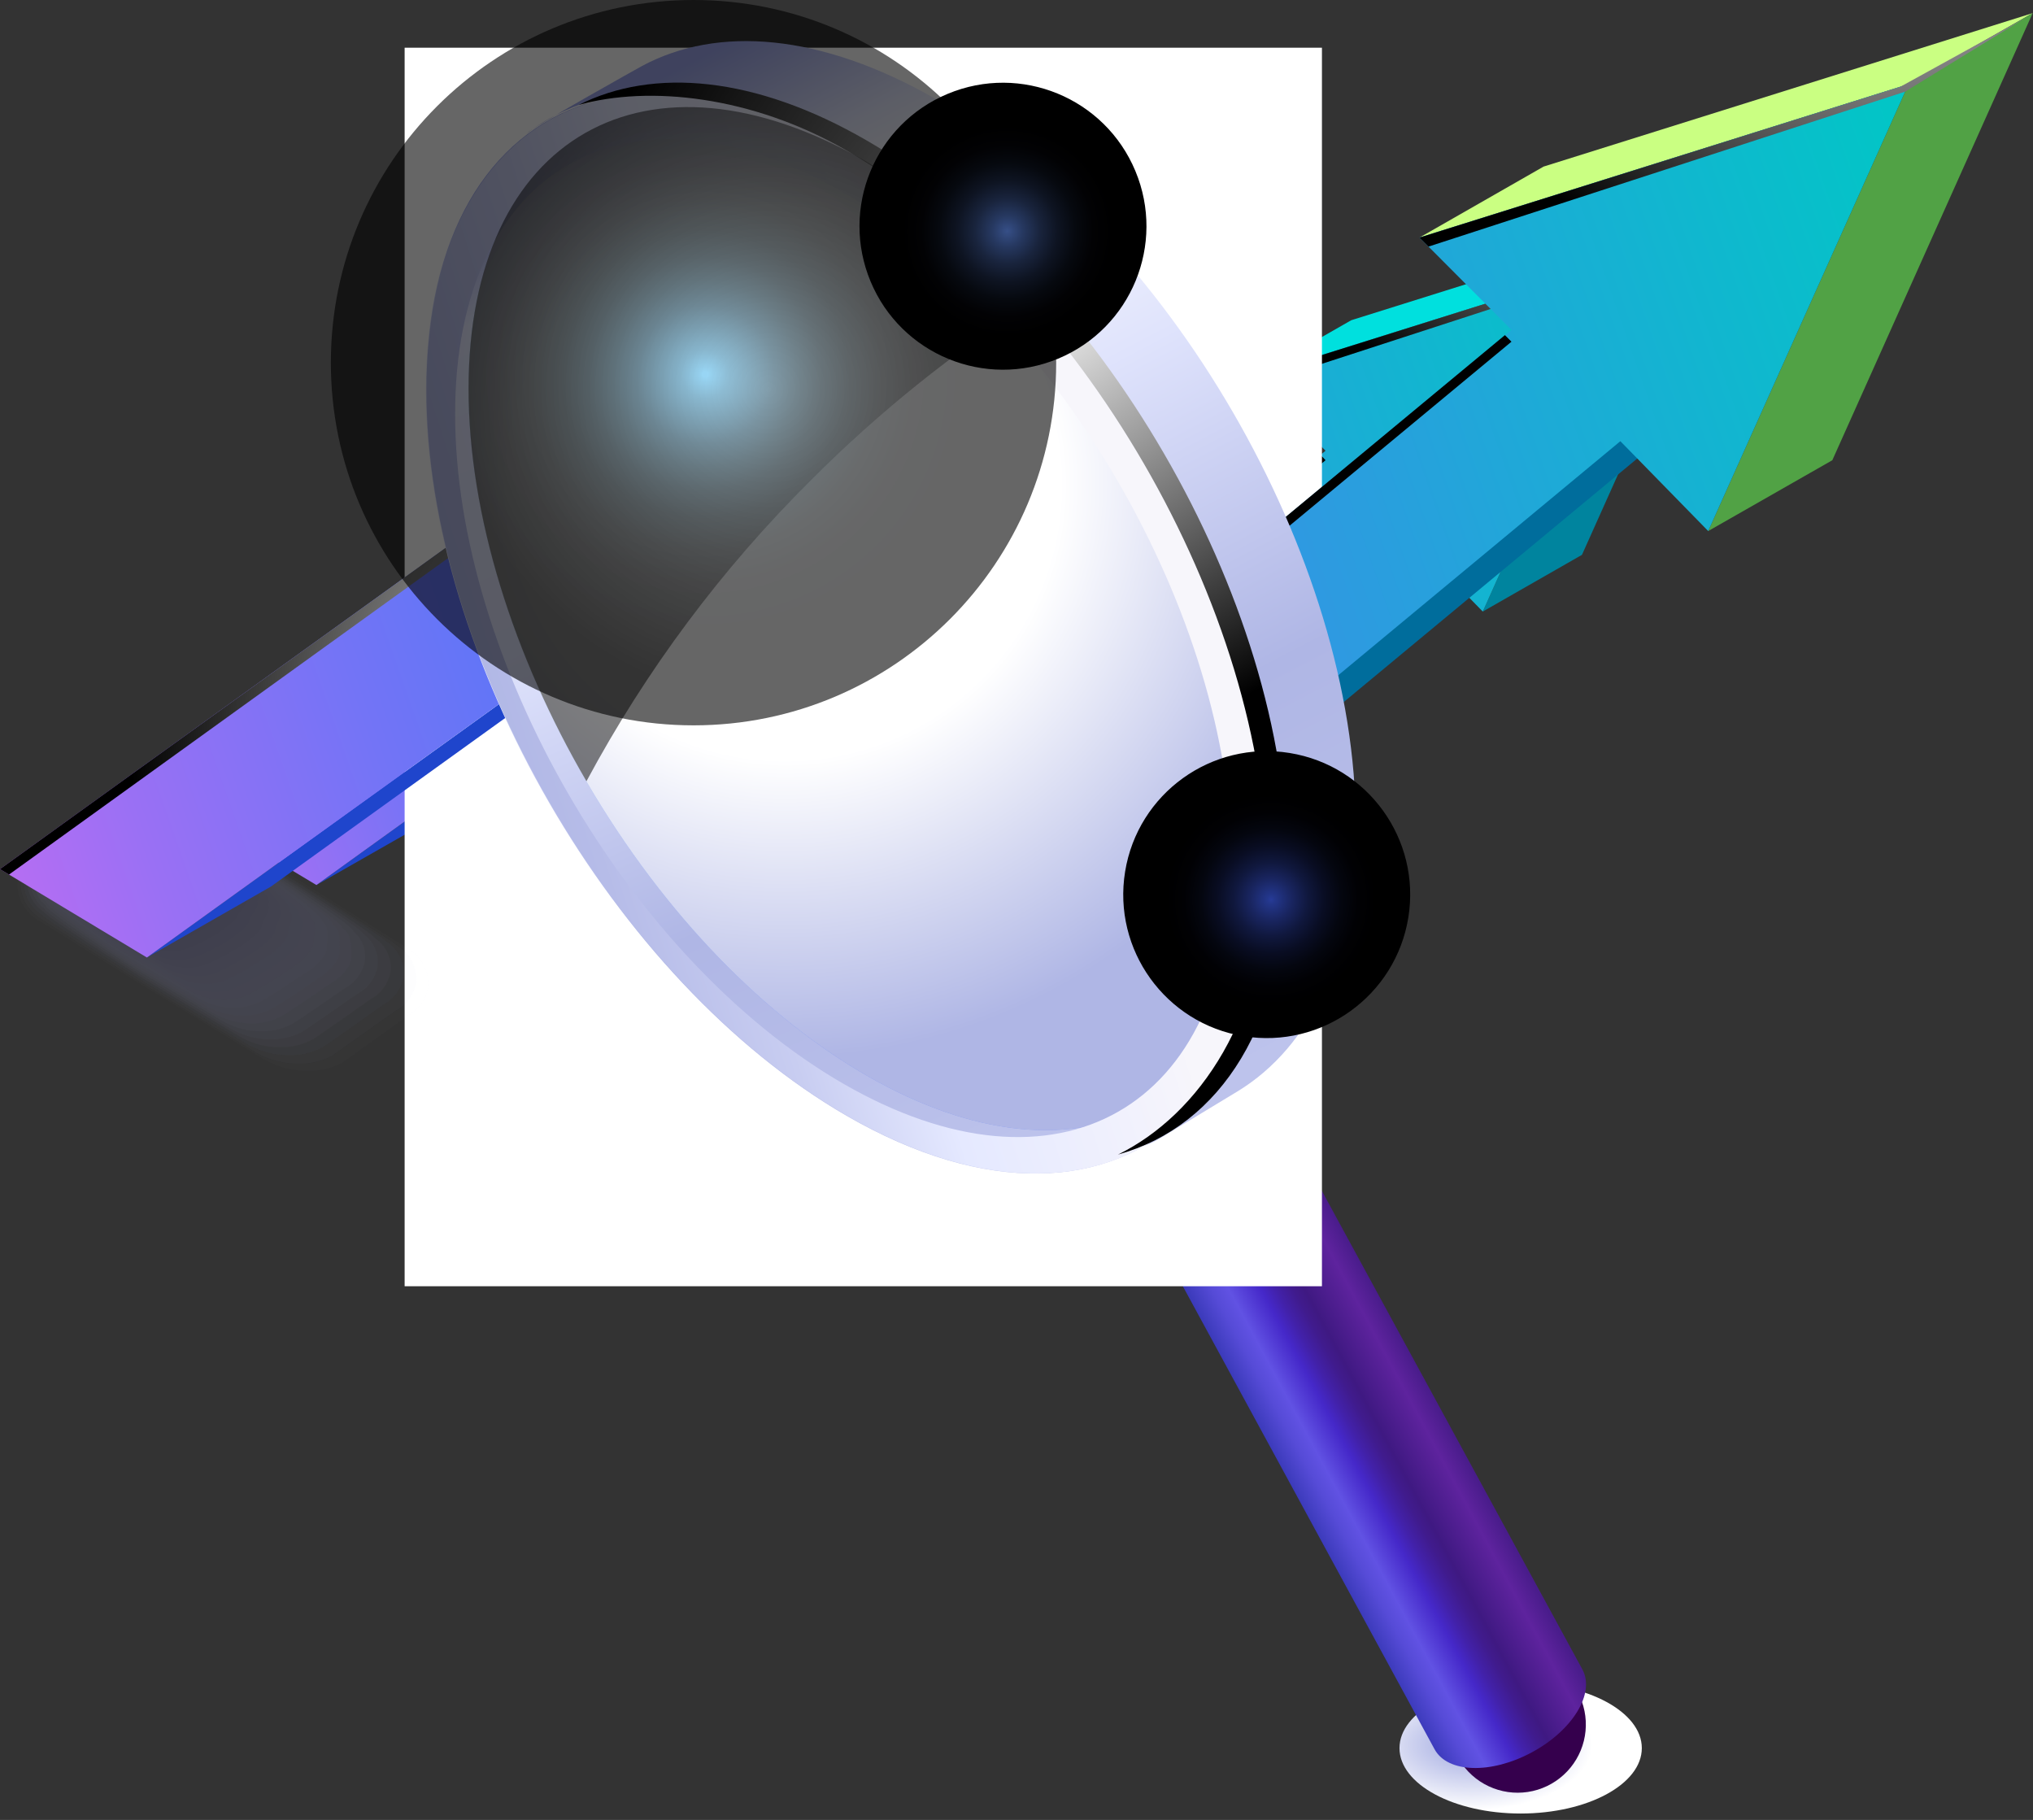 <?xml version="1.0" encoding="UTF-8"?> <svg xmlns="http://www.w3.org/2000/svg" width="124" height="111" viewBox="0 0 124 111" fill="none"><rect x="0" y="0" width="124" height="111" fill="#333333" stroke="none"/><g clip-path="url(#clip0_1_786)"><path style="mix-blend-mode:multiply" d="M92.75 110.61C96.831 110.61 100.14 108.824 100.14 106.62C100.14 104.416 96.831 102.63 92.75 102.63C88.669 102.63 85.36 104.416 85.36 106.62C85.36 108.824 88.669 110.61 92.75 110.61Z" fill="url(#paint0_radial_1_786)"></path><path d="M63.15 51.99L69.2 48.53L92.2 29.43L86.15 32.89L63.15 51.99Z" fill="#00719E"></path><path d="M19.3 53.98L25.35 50.53L50.74 32.25L44.69 35.71L19.3 53.98Z" fill="#1F45CC"></path><path d="M45.06 25.95L51.11 22.49L69.36 38.6L63.3 42.05L45.06 25.95Z" fill="url(#paint1_linear_1_786)"></path><path d="M76.37 22.99L82.42 19.53L106.26 12.05L100.21 15.51L76.37 22.99Z" fill="#00E0DE"></path><path d="M90.44 37.3L96.49 33.84L106.26 12.05L100.21 15.51L90.44 37.3Z" fill="#00849E"></path><path d="M76.37 22.99L80.7 27.34L80.85 27.49L63.3 42.05L45.06 25.95L12.14 49.68L19.3 53.98L44.69 35.71L63.16 52.01L86.16 32.92L86.25 33.01L90.44 37.3L100.21 15.51L76.37 22.99Z" fill="url(#paint2_linear_1_786)"></path><path style="mix-blend-mode:color-dodge" d="M100.04 15.88L105.91 12.28L99.81 15.63L76.37 22.99L76.81 23.43L100.04 15.88Z" fill="url(#paint3_radial_1_786)"></path><path style="mix-blend-mode:color-dodge" d="M45.06 26.53L63.3 42.63L80.85 28.07L80.7 27.91L80.54 27.75L63.3 42.05L45.06 25.95L12.14 49.68L12.58 49.94L45.06 26.53Z" fill="url(#paint4_radial_1_786)"></path><path d="M96.23 103.21C96.62 103.934 96.786 104.758 96.707 105.577C96.629 106.395 96.31 107.173 95.79 107.81C95.27 108.447 94.573 108.916 93.787 109.158C93 109.399 92.16 109.402 91.372 109.165C90.584 108.929 89.884 108.465 89.36 107.831C88.836 107.197 88.512 106.422 88.428 105.604C88.344 104.786 88.505 103.961 88.89 103.234C89.275 102.507 89.866 101.911 90.59 101.52C91.071 101.26 91.599 101.098 92.143 101.042C92.687 100.987 93.237 101.039 93.76 101.196C94.284 101.353 94.772 101.611 95.196 101.957C95.62 102.303 95.971 102.728 96.23 103.21Z" fill="#35004D"></path><path d="M79.71 70.95L70.71 75.81L87.5 106.69C88.29 108.14 90.94 108.22 93.43 106.88C95.92 105.54 97.3 103.28 96.52 101.83L79.71 70.95Z" fill="url(#paint5_linear_1_786)"></path><path d="M79.72 70.97C80.5 72.42 79.12 74.68 76.63 76.02C74.14 77.36 71.48 77.28 70.7 75.83C69.92 74.38 71.31 72.11 73.8 70.77C76.29 69.43 78.94 69.52 79.72 70.97Z" fill="url(#paint6_linear_1_786)"></path><path d="M74.42 65.61L69.01 68.5L72.22 74.33C72.68 75.19 74.22 75.24 75.74 74.44C77.26 73.64 78.05 72.3 77.58 71.44L74.42 65.61Z" fill="url(#paint7_linear_1_786)"></path><g style="mix-blend-mode:darken"><path d="M80.63 2.91H24.68V78.45H80.63V2.91Z" fill="white"></path></g><g opacity="0.2"><path opacity="0.05" d="M2.31 52.03C1.95 52.219 1.646 52.498 1.427 52.84C1.208 53.181 1.081 53.574 1.06 53.98C1.07 54.438 1.204 54.886 1.446 55.275C1.689 55.663 2.033 55.98 2.44 56.19C2.44 56.19 9.44 60.58 9.52 60.6L14.62 63.71L16.18 64.66C16.971 65.093 17.858 65.32 18.76 65.32C19.502 65.335 20.235 65.16 20.89 64.81C20.89 64.81 24.89 61.95 24.89 61.94C25.249 61.751 25.553 61.471 25.772 61.13C25.991 60.788 26.118 60.395 26.14 59.99C26.128 59.531 25.995 59.083 25.752 58.692C25.509 58.302 25.167 57.984 24.76 57.77C24.76 57.77 17.76 53.4 17.76 53.37L12.66 50.27L11.24 49.4C10.45 48.967 9.561 48.743 8.66 48.75C7.919 48.732 7.185 48.904 6.53 49.25C6.53 49.25 2.33 52.03 2.31 52.03Z" fill="#ABB2E2"></path><path opacity="0.1" d="M2.51 52.03C2.159 52.213 1.86 52.483 1.641 52.814C1.422 53.144 1.291 53.525 1.26 53.92C1.263 54.351 1.38 54.773 1.599 55.144C1.819 55.515 2.133 55.821 2.51 56.03C2.43 56.03 9.15 60.27 9.25 60.32L14.18 63.32L15.69 64.24C16.453 64.657 17.31 64.874 18.18 64.87C18.896 64.892 19.605 64.731 20.24 64.4C20.24 64.4 24.09 61.67 24.13 61.64C24.482 61.46 24.782 61.192 25 60.863C25.219 60.534 25.35 60.154 25.38 59.76C25.383 59.323 25.268 58.893 25.048 58.515C24.828 58.136 24.511 57.824 24.13 57.61C24.22 57.56 17.52 53.39 17.42 53.33L12.49 50.33L11.12 49.5C10.354 49.08 9.494 48.859 8.62 48.86C7.904 48.842 7.195 49.007 6.56 49.34C6.51 49.32 2.55 51.96 2.51 52.03Z" fill="#A7ADDF"></path><path opacity="0.14" d="M2.72 51.92C2.377 52.096 2.084 52.355 1.866 52.672C1.648 52.99 1.512 53.357 1.47 53.74C1.451 54.156 1.545 54.569 1.743 54.935C1.94 55.301 2.233 55.607 2.59 55.82C2.46 55.89 8.84 59.9 8.98 59.99L13.74 62.87L15.2 63.75C15.94 64.15 16.768 64.36 17.61 64.36C18.304 64.38 18.992 64.226 19.61 63.91C19.69 63.91 23.32 61.32 23.37 61.28C23.713 61.104 24.006 60.845 24.224 60.528C24.442 60.21 24.578 59.843 24.62 59.46C24.639 59.044 24.545 58.632 24.347 58.265C24.15 57.899 23.857 57.593 23.5 57.38C23.63 57.31 17.27 53.31 17.13 53.22L12.37 50.35L11.05 49.54C10.309 49.141 9.481 48.931 8.64 48.93C7.946 48.904 7.256 49.059 6.64 49.38C6.55 49.38 2.77 51.88 2.72 51.92Z" fill="#A3A9DC"></path><path opacity="0.19" d="M2.92 51.85C2.588 52.026 2.302 52.278 2.087 52.585C1.871 52.893 1.732 53.248 1.68 53.62C1.649 54.013 1.726 54.406 1.903 54.759C2.079 55.111 2.347 55.409 2.68 55.62C2.51 55.72 8.54 59.56 8.74 59.68L13.32 62.44C13.32 62.44 14.69 63.27 14.73 63.28C15.439 63.674 16.239 63.877 17.05 63.87C17.715 63.89 18.374 63.745 18.97 63.45C19.07 63.45 22.52 61 22.59 60.95C22.921 60.776 23.207 60.526 23.422 60.22C23.638 59.914 23.778 59.561 23.83 59.19C23.86 58.797 23.782 58.404 23.606 58.052C23.43 57.7 23.162 57.402 22.83 57.19C23 57.09 16.99 53.26 16.83 53.19L12.24 50.43C12.24 50.43 11 49.67 10.96 49.66C10.251 49.266 9.451 49.063 8.64 49.07C7.975 49.046 7.314 49.19 6.72 49.49C6.59 49.44 3.01 51.81 2.92 51.85Z" fill="#9FA4D8"></path><path opacity="0.24" d="M3.12 51.79C2.797 51.962 2.519 52.205 2.306 52.502C2.092 52.798 1.95 53.14 1.89 53.5C1.842 53.868 1.895 54.241 2.043 54.581C2.191 54.921 2.429 55.214 2.73 55.43C2.52 55.55 8.2 59.22 8.45 59.36L12.86 62.01C12.86 62.01 14.17 62.81 14.22 62.82C14.905 63.191 15.671 63.386 16.45 63.39C17.089 63.41 17.723 63.276 18.3 63C18.42 63 21.7 60.67 21.79 60.62C22.115 60.453 22.396 60.212 22.611 59.916C22.826 59.621 22.97 59.28 23.03 58.92C23.076 58.55 23.021 58.175 22.872 57.833C22.722 57.492 22.483 57.197 22.18 56.98C22.39 56.86 16.73 53.2 16.49 53.06L12.07 50.41L10.84 49.67C10.155 49.299 9.389 49.103 8.61 49.1C7.971 49.08 7.337 49.214 6.76 49.49C6.63 49.5 3.21 51.74 3.12 51.79Z" fill="#9BA0D5"></path><path opacity="0.29" d="M3.32 51.73C3.007 51.897 2.735 52.13 2.523 52.413C2.31 52.697 2.162 53.023 2.09 53.37C2.035 53.718 2.072 54.073 2.199 54.402C2.325 54.73 2.536 55.019 2.81 55.24C2.55 55.39 7.88 58.88 8.18 59.05L12.43 61.59C12.43 61.59 13.67 62.34 13.73 62.36C14.389 62.711 15.123 62.897 15.87 62.9C16.483 62.923 17.094 62.8 17.65 62.54C17.8 62.54 20.91 60.35 21.02 60.29C21.333 60.123 21.605 59.89 21.817 59.607C22.03 59.323 22.177 58.997 22.25 58.65C22.305 58.303 22.267 57.947 22.141 57.618C22.015 57.29 21.804 57.001 21.53 56.78C21.79 56.63 16.47 53.15 16.18 52.98L11.94 50.44C11.89 50.44 10.8 49.75 10.75 49.74C10.09 49.382 9.351 49.193 8.6 49.19C7.986 49.167 7.376 49.29 6.82 49.55C6.67 49.56 3.43 51.66 3.32 51.73Z" fill="#979BD2"></path><path opacity="0.33" d="M3.53 51.66C2.99 51.97 2.3 52.71 2.3 53.25C2.3 53.79 2.24 54.67 2.88 55.05C2.58 55.22 7.57 58.54 7.88 58.74L11.96 61.16C11.96 61.16 13.14 61.88 13.2 61.9C13.84 62.233 14.549 62.411 15.27 62.42C15.855 62.439 16.437 62.323 16.97 62.08C17.15 62.08 20.08 60.03 20.21 59.96C20.74 59.65 21.43 58.96 21.43 58.38C21.43 57.8 21.49 56.95 20.85 56.58C21.15 56.41 16.18 53.09 15.85 52.89L11.78 50.47L10.64 49.8C10.005 49.463 9.299 49.282 8.58 49.27C7.991 49.251 7.406 49.367 6.87 49.61C6.71 49.61 3.66 51.59 3.53 51.66Z" fill="#9397CF"></path><path opacity="0.38" d="M3.73 51.6C3.23 51.89 2.51 52.6 2.51 53.13C2.51 53.66 2.36 54.51 2.96 54.85C2.61 55.05 7.25 58.2 7.64 58.43L11.55 60.73C11.61 60.73 12.67 61.41 12.74 61.44C13.361 61.755 14.044 61.925 14.74 61.94C15.301 61.96 15.858 61.85 16.37 61.62C16.57 61.62 19.37 59.71 19.48 59.62C19.97 59.33 20.7 58.62 20.7 58.1C20.7 57.58 20.85 56.71 20.25 56.37C20.59 56.17 15.97 53.03 15.58 52.8L11.68 50.5C11.62 50.5 10.68 49.88 10.59 49.86C9.972 49.536 9.287 49.362 8.59 49.35C8.027 49.328 7.466 49.434 6.95 49.66C6.75 49.67 3.88 51.52 3.73 51.6Z" fill="#8F92CC"></path><path opacity="0.43" d="M3.93 51.54C3.47 51.8 2.71 52.54 2.71 53C2.71 53.46 2.48 54.34 3.03 54.66C2.65 54.88 6.93 57.86 7.38 58.11L11.11 60.31C11.18 60.31 12.17 60.95 12.25 60.97C12.835 61.274 13.481 61.438 14.14 61.45C14.678 61.476 15.214 61.38 15.71 61.17C15.93 61.17 18.52 59.39 18.71 59.3C19.17 59.04 19.93 58.3 19.93 57.84C19.93 57.38 20.16 56.5 19.61 56.18C19.99 55.96 15.72 52.99 15.28 52.73L11.55 50.54C11.48 50.54 10.55 49.96 10.55 49.93C9.964 49.631 9.318 49.467 8.66 49.45C8.122 49.422 7.585 49.518 7.09 49.73C6.79 49.73 4.1 51.44 3.93 51.54Z" fill="#8B8EC9"></path><path opacity="0.48" d="M4.13 51.47C3.71 51.72 2.92 52.47 2.92 52.88C2.92 53.29 2.6 54.18 3.1 54.47C2.68 54.71 6.62 57.52 7.1 57.8L10.66 59.88C10.74 59.88 11.66 60.48 11.75 60.51C12.308 60.797 12.923 60.954 13.55 60.97C14.063 60.988 14.573 60.899 15.05 60.71C16.026 60.179 16.974 59.598 17.89 58.97C18.31 58.73 19.1 57.97 19.1 57.56C19.1 57.15 19.43 56.27 18.92 55.98C19.35 55.73 15.42 52.93 14.92 52.65L11.36 50.57C11.29 50.57 10.44 50.02 10.36 49.99C9.801 49.707 9.186 49.55 8.56 49.53C8.047 49.508 7.536 49.597 7.06 49.79C6.055 50.3 5.077 50.86 4.13 51.47Z" fill="#8789C6"></path><path opacity="0.52" d="M4.33 51.41C3.95 51.63 3.13 52.41 3.13 52.76C3.13 53.11 2.72 54.01 3.18 54.28C2.71 54.55 6.3 57.18 6.84 57.49L10.23 59.49C10.32 59.49 11.18 60.04 11.23 60.08C11.765 60.348 12.352 60.495 12.95 60.51C13.434 60.535 13.918 60.457 14.37 60.28C15.307 59.802 16.212 59.264 17.08 58.67C17.46 58.45 18.29 57.67 18.29 57.32C18.29 56.97 18.7 56.07 18.24 55.81C18.71 55.53 15.13 52.91 14.59 52.6L11.2 50.6C11.12 50.6 10.34 50.09 10.2 50.06C9.666 49.788 9.079 49.638 8.48 49.62C7.996 49.594 7.511 49.673 7.06 49.85C6.118 50.312 5.206 50.833 4.33 51.41Z" fill="#8385C2"></path><path opacity="0.57" d="M4.54 51.35C4.19 51.55 3.34 52.28 3.34 52.63C3.34 52.98 2.84 53.84 3.25 54.08C2.74 54.38 5.98 56.84 6.57 57.18L9.79 59.03C9.89 59.08 10.68 59.55 10.79 59.59C11.298 59.841 11.854 59.98 12.42 60C12.879 60.025 13.338 59.957 13.77 59.8C14.664 59.365 15.526 58.867 16.35 58.31C16.7 58.11 17.55 57.37 17.55 57.02C17.55 56.67 18.06 55.81 17.64 55.57C18.15 55.28 14.92 52.83 14.33 52.49L11.11 50.64C11.03 50.59 10.31 50.16 10.21 50.12C9.702 49.869 9.146 49.73 8.58 49.71C8.118 49.681 7.654 49.749 7.22 49.91C6.292 50.322 5.396 50.803 4.54 51.35Z" fill="#7F80BF"></path><path opacity="0.62" d="M4.74 51.29C4.43 51.46 3.54 52.2 3.54 52.51C3.54 52.82 2.95 53.68 3.32 53.89C2.77 54.21 5.66 56.5 6.32 56.89L9.38 58.63C9.48 58.69 10.2 59.11 10.31 59.16C10.792 59.39 11.316 59.519 11.85 59.54C12.284 59.569 12.719 59.511 13.13 59.37C13.985 58.982 14.807 58.528 15.59 58.01C15.89 57.83 16.78 57.09 16.78 56.78C16.78 56.47 17.37 55.62 17 55.4C17.56 55.08 14.67 52.8 14 52.4L11.01 50.67C10.92 50.61 10.26 50.23 10.16 50.19C9.676 49.954 9.148 49.818 8.61 49.79C8.177 49.767 7.743 49.825 7.33 49.96C6.43 50.328 5.564 50.773 4.74 51.29Z" fill="#7B7CBC"></path><path opacity="0.67" d="M4.94 51.22C4.67 51.38 3.75 52.11 3.75 52.39C3.75 52.67 3.07 53.51 3.4 53.7C2.8 54.04 5.35 56.15 6.04 56.55L8.92 58.18C9.02 58.24 9.68 58.62 9.8 58.66C10.253 58.881 10.746 59.007 11.25 59.03C11.662 59.054 12.076 59.004 12.47 58.88C13.278 58.54 14.055 58.129 14.79 57.65C15.05 57.49 15.98 56.76 15.98 56.48C15.98 56.2 16.65 55.36 16.33 55.17C16.93 54.83 14.39 52.72 13.7 52.32L10.82 50.7C10.72 50.64 10.13 50.29 10.02 50.25C9.562 50.034 9.066 49.908 8.56 49.88C8.151 49.847 7.74 49.895 7.35 50.02C6.51 50.341 5.703 50.743 4.94 51.22Z" fill="#7777B9"></path><path opacity="0.71" d="M5.14 51.16C4.91 51.29 3.96 52.03 3.96 52.26C3.96 52.49 3.19 53.35 3.47 53.5C2.83 53.87 5.03 55.81 5.77 56.24L8.48 57.75C8.59 57.82 9.18 58.15 9.31 58.2C9.739 58.405 10.205 58.524 10.68 58.55C11.065 58.575 11.451 58.531 11.82 58.42C12.587 58.132 13.321 57.764 14.01 57.32C14.24 57.18 15.19 56.45 15.19 56.21C15.19 55.97 15.96 55.13 15.68 54.97C16.32 54.6 14.13 52.67 13.39 52.24L10.68 50.73C10.58 50.67 10.04 50.36 9.92 50.32C9.49 50.115 9.025 49.993 8.55 49.96C8.166 49.937 7.781 49.977 7.41 50.08C6.616 50.356 5.855 50.719 5.14 51.16Z" fill="#7373B6"></path><path opacity="0.76" d="M5.35 51.1C5.15 51.21 4.17 51.95 4.17 52.1C4.17 52.25 3.31 53.1 3.54 53.27C2.86 53.67 4.71 55.43 5.54 55.89L8.08 57.28C8.2 57.35 8.72 57.65 8.86 57.7C9.263 57.885 9.697 57.993 10.14 58.02C10.499 58.047 10.86 58.017 11.21 57.93C11.934 57.681 12.626 57.345 13.27 56.93C13.46 56.82 14.45 56.08 14.45 55.93C14.45 55.78 15.3 54.93 15.07 54.76C15.75 54.37 13.91 52.6 13.12 52.15L10.58 50.75C10.47 50.69 10 50.42 9.87 50.37C9.467 50.182 9.033 50.07 8.59 50.04C8.231 50.008 7.869 50.038 7.52 50.13C6.758 50.358 6.028 50.684 5.35 51.1Z" fill="#6F6EB3"></path><path opacity="0.81" d="M5.55 51.03C5.39 51.12 4.37 51.86 4.37 52.03C4.37 52.2 3.43 53.03 3.62 53.13C2.89 53.55 4.4 55.13 5.23 55.63L7.6 56.91C7.73 56.98 8.18 57.23 8.33 57.29C8.708 57.453 9.11 57.554 9.52 57.59C9.855 57.614 10.192 57.59 10.52 57.52C11.2 57.327 11.849 57.041 12.45 56.67C12.6 56.58 13.63 55.84 13.63 55.67C13.63 55.5 14.57 54.67 14.38 54.57C15.11 54.15 13.61 52.57 12.77 52.08L10.4 50.8C10.28 50.73 9.88 50.5 9.74 50.44C9.36 50.273 8.954 50.171 8.54 50.14C8.206 50.109 7.868 50.129 7.54 50.2C6.84 50.38 6.17 50.659 5.55 51.03Z" fill="#6B6AB0"></path><path opacity="0.86" d="M5.75 50.97C5.33 51.237 4.938 51.545 4.58 51.89C4.58 52.02 3.58 52.89 3.69 52.89C2.92 53.33 4.08 54.75 4.96 55.26L7.16 56.43C7.38 56.559 7.607 56.675 7.84 56.78C8.194 56.927 8.568 57.018 8.95 57.05C9.255 57.096 9.565 57.096 9.87 57.05C10.505 56.909 11.113 56.666 11.67 56.33C12.094 56.066 12.487 55.754 12.84 55.4C12.84 55.28 13.84 54.45 13.73 54.4C14.5 53.96 13.35 52.54 12.46 52.03L10.27 50.86C10.14 50.79 9.79 50.59 9.65 50.54C9.297 50.386 8.923 50.288 8.54 50.25C8.232 50.204 7.918 50.204 7.61 50.25C6.955 50.386 6.326 50.63 5.75 50.97Z" fill="#6765AC"></path><path opacity="0.9" d="M5.95 50.91C5.542 51.167 5.154 51.454 4.79 51.77C4.79 51.85 3.67 52.68 3.79 52.77C2.98 53.24 3.79 54.49 4.73 55.03L6.73 56.08C6.932 56.199 7.142 56.303 7.36 56.39C7.68 56.523 8.016 56.61 8.36 56.65C8.646 56.68 8.934 56.68 9.22 56.65C9.806 56.549 10.368 56.342 10.88 56.04C11.293 55.786 11.684 55.498 12.05 55.18C12.05 55.1 13.17 54.27 13.05 54.18C13.86 53.71 13.05 52.46 12.12 51.92L10.12 50.87C9.935 50.763 9.745 50.667 9.55 50.58C9.23 50.449 8.893 50.362 8.55 50.32C8.264 50.285 7.976 50.285 7.69 50.32C7.076 50.397 6.484 50.597 5.95 50.91Z" fill="#6361A9"></path><path opacity="0.95" d="M6.15 50.84C6.15 50.84 4.99 51.61 4.99 51.64C4.99 51.67 3.79 52.52 3.84 52.54C2.98 53.03 3.44 54.11 4.43 54.68L6.28 55.62C6.465 55.72 6.655 55.81 6.85 55.89C7.152 56.006 7.468 56.084 7.79 56.12C8.052 56.15 8.318 56.15 8.58 56.12C9.122 56.072 9.647 55.908 10.12 55.64C10.12 55.64 11.28 54.88 11.28 54.84C11.28 54.8 12.48 53.97 12.43 53.95C13.29 53.45 12.83 52.38 11.84 51.81L9.99 50.87C9.822 50.777 9.648 50.693 9.47 50.62C9.168 50.5 8.852 50.42 8.53 50.38C8.267 50.35 8.002 50.35 7.74 50.38C7.184 50.421 6.642 50.578 6.15 50.84Z" fill="#5F5CA6"></path><path d="M9.34 55.33L11.78 53.77C12.68 53.25 12.57 52.35 11.53 51.77L9.85 50.95C9.321 50.652 8.729 50.484 8.123 50.458C7.517 50.431 6.913 50.549 6.36 50.8L3.91 52.37C3.01 52.89 3.13 53.79 4.16 54.37L5.85 55.19C6.38 55.486 6.972 55.653 7.578 55.677C8.185 55.702 8.788 55.583 9.34 55.33Z" fill="#5B58A3"></path></g><path d="M63.82 55.91L71.4 51.58L106.39 22.55L98.82 26.88L63.82 55.91Z" fill="#006D9C"></path><path d="M8.96 58.4L16.53 54.07L48.3 31.21L40.73 35.54L8.96 58.4Z" fill="#1F45CC"></path><path d="M41.19 23.32L48.76 19L71.59 39.15L64.02 43.47L41.19 23.32Z" fill="url(#paint8_linear_1_786)"></path><path d="M86.58 14.49L94.15 10.16L123.98 0.8L116.41 5.13L86.58 14.49Z" fill="#CAFF82"></path><path d="M104.19 32.39L111.76 28.07L123.98 0.8L116.41 5.13L104.19 32.39Z" fill="#51A245"></path><path d="M86.58 14.49L92 19.93L92.19 20.12L64.02 43.47L41.19 23.32L0 53.01L8.96 58.4L40.73 35.54L63.84 55.94L98.83 26.91L98.94 27.02L104.19 32.39L116.41 5.13L86.58 14.49Z" fill="url(#paint9_linear_1_786)"></path><path style="mix-blend-mode:color-dodge" d="M116.2 5.59L123.55 1.08L115.91 5.29L86.58 14.49L87.13 15.04L116.2 5.59Z" fill="url(#paint10_radial_1_786)"></path><path style="mix-blend-mode:color-dodge" d="M41.19 24.05L64.02 44.2L92.19 20.84L92 20.65L91.79 20.44L64.02 43.47L41.19 23.32L0 53.01L0.55 53.34L41.19 24.05Z" fill="url(#paint11_radial_1_786)"></path><path d="M56.44 65.13C42.27 56.95 30.78 37.13 30.78 20.87C30.78 14.34 32.64 9.38 35.78 6.31C29.78 8.25 25.98 14.4 25.98 23.8C25.98 40.06 37.46 59.87 51.63 68.05C60.11 72.95 67.63 72.57 72.3 67.99C67.92 69.41 62.42 68.58 56.44 65.13Z" fill="url(#paint12_linear_1_786)"></path><path style="mix-blend-mode:screen" opacity="0.5" d="M70.128 67.286C79.55 61.778 79.453 44.083 69.912 27.762C60.371 11.442 44.999 2.676 35.578 8.184C26.157 13.691 26.253 31.387 35.794 47.707C45.335 64.028 60.707 72.793 70.128 67.286Z" fill="url(#paint13_radial_1_786)"></path><path style="mix-blend-mode:multiply" d="M70.128 67.286C79.55 61.778 79.453 44.083 69.912 27.762C60.371 11.442 44.999 2.676 35.578 8.184C26.157 13.691 26.253 31.387 35.794 47.707C45.335 64.028 60.707 72.793 70.128 67.286Z" fill="url(#paint14_radial_1_786)"></path><path d="M57.06 6.03C50.06 2.03 43.78 1.54 39.15 4.03C39.02 4.1 32.39 7.8 32.15 8.12C36.85 4.57 43.82 4.62 51.59 9.12C65.76 17.3 77.25 37.12 77.25 53.37C77.25 61.67 74.25 67.44 69.45 70.01C69.886 69.874 70.305 69.689 70.7 69.46L75.49 66.56C79.95 63.84 82.69 58.21 82.69 50.27C82.72 34.03 71.23 14.25 57.06 6.03Z" fill="url(#paint15_linear_1_786)"></path><path d="M51.62 9.17C37.45 1.03 26.01 7.54 26.01 23.8C26.01 40.06 37.49 59.87 51.66 68.05C65.83 76.23 77.32 69.68 77.32 53.42C77.32 37.16 65.79 17.35 51.62 9.17ZM51.44 66.1C38.36 58.55 27.76 40.26 27.76 25.25C27.76 10.24 38.36 4.19 51.44 11.74C64.52 19.29 75.13 37.59 75.13 52.6C75.13 67.61 64.53 73.65 51.44 66.1Z" fill="url(#paint16_linear_1_786)"></path><path style="mix-blend-mode:screen" d="M52.85 8.56C46.06 4.63 39.85 4.11 35.3 6.4C39.58 5.2 45.87 5.85 51.62 9.17C65.79 17.35 77.28 37.17 77.28 53.42C77.28 61.89 73.18 67.96 68.19 70.42C74.45 68.67 78.51 62.42 78.51 52.78C78.51 36.55 67.01 16.74 52.85 8.56Z" fill="url(#paint17_radial_1_786)"></path><path style="mix-blend-mode:screen" opacity="0.5" d="M49.46 29.29C53.583 25.156 58.147 21.488 63.07 18.35C60.132 15.006 56.687 12.144 52.86 9.87C39.45 2.12 28.58 8.32 28.58 23.71C28.58 31.45 31.33 40.04 35.77 47.65C39.398 40.886 44.012 34.698 49.46 29.29Z" fill="url(#paint18_radial_1_786)"></path><path style="mix-blend-mode:color-dodge" d="M85.898 55.968C86.674 51.199 83.436 46.703 78.666 45.927C73.897 45.151 69.401 48.389 68.625 53.158C67.849 57.928 71.087 62.424 75.856 63.2C80.626 63.976 85.122 60.738 85.898 55.968Z" fill="url(#paint19_radial_1_786)"></path><path style="mix-blend-mode:color-dodge" opacity="0.6" d="M42.3 44.24C54.517 44.24 64.42 34.337 64.42 22.12C64.42 9.903 54.517 0 42.3 0C30.084 0 20.18 9.903 20.18 22.12C20.18 34.337 30.084 44.24 42.3 44.24Z" fill="url(#paint20_radial_1_786)"></path><path style="mix-blend-mode:color-dodge" d="M64.542 21.874C69.002 20.015 71.111 14.891 69.251 10.431C67.392 5.97 62.269 3.862 57.808 5.721C53.348 7.581 51.239 12.704 53.099 17.165C54.958 21.625 60.082 23.733 64.542 21.874Z" fill="url(#paint21_radial_1_786)"></path></g><defs><radialGradient id="paint0_radial_1_786" cx="0" cy="0" r="1" gradientUnits="userSpaceOnUse" gradientTransform="translate(89.746 106.413) scale(7.381 3.993)"><stop offset="0.19" stop-color="#AFB6E5"></stop><stop offset="1" stop-color="white"></stop></radialGradient><linearGradient id="paint1_linear_1_786" x1="72.71" y1="47.68" x2="36.79" y2="11.98" gradientUnits="userSpaceOnUse"><stop offset="0.11" stop-color="#84EFA9"></stop><stop offset="0.14" stop-color="#80F0AD"></stop><stop offset="0.49" stop-color="#51F8D8"></stop><stop offset="0.77" stop-color="#34FDF3"></stop><stop offset="0.92" stop-color="#29FFFD"></stop></linearGradient><linearGradient id="paint2_linear_1_786" x1="102.74" y1="21.97" x2="12.41" y2="53.57" gradientUnits="userSpaceOnUse"><stop stop-color="#00C7C5"></stop><stop offset="0.39" stop-color="#2D9BE0"></stop><stop offset="0.74" stop-color="#5277F7"></stop><stop offset="0.78" stop-color="#5B76F7"></stop><stop offset="0.85" stop-color="#7374F6"></stop><stop offset="0.94" stop-color="#9A70F4"></stop><stop offset="1" stop-color="#BB6DF3"></stop></linearGradient><radialGradient id="paint3_radial_1_786" cx="0" cy="0" r="1" gradientUnits="userSpaceOnUse" gradientTransform="translate(98.83 3.01) scale(23.9)"><stop stop-color="white"></stop><stop offset="1"></stop></radialGradient><radialGradient id="paint4_radial_1_786" cx="0" cy="0" r="1" gradientUnits="userSpaceOnUse" gradientTransform="translate(43.72 42.81) scale(25.67 25.67)"><stop stop-color="white"></stop><stop offset="1"></stop></radialGradient><linearGradient id="paint5_linear_1_786" x1="79.805" y1="92.603" x2="88.793" y2="87.76" gradientUnits="userSpaceOnUse"><stop stop-color="#3B3ABA"></stop><stop offset="0.14" stop-color="#564BD7"></stop><stop offset="0.23" stop-color="#6152E3"></stop><stop offset="0.4" stop-color="#4528C9"></stop><stop offset="0.48" stop-color="#4221A9"></stop><stop offset="0.57" stop-color="#401B8D"></stop><stop offset="0.63" stop-color="#3F1982"></stop><stop offset="0.87" stop-color="#5E239E"></stop><stop offset="1" stop-color="#491C8B"></stop></linearGradient><linearGradient id="paint6_linear_1_786" x1="76.96" y1="66.23" x2="74.36" y2="76.87" gradientUnits="userSpaceOnUse"><stop stop-color="#3B3ABA"></stop><stop offset="0.17" stop-color="#3F34BF"></stop><stop offset="0.57" stop-color="#4528C9"></stop><stop offset="0.59" stop-color="#472BCB"></stop><stop offset="0.85" stop-color="#5A47DC"></stop><stop offset="1" stop-color="#6152E3"></stop></linearGradient><linearGradient id="paint7_linear_1_786" x1="71.105" y1="72.222" x2="76.422" y2="69.356" gradientUnits="userSpaceOnUse"><stop stop-color="#B9BFEA"></stop><stop offset="0.11" stop-color="#E5E9FF"></stop><stop offset="0.17" stop-color="white"></stop><stop offset="0.4" stop-color="#DFE3FC"></stop><stop offset="0.7" stop-color="#AFB6E5"></stop><stop offset="0.95" stop-color="#BAC0EA"></stop><stop offset="1" stop-color="#BDC3EC"></stop></linearGradient><linearGradient id="paint8_linear_1_786" x1="75.79" y1="50.52" x2="30.85" y2="5.84" gradientUnits="userSpaceOnUse"><stop offset="0.01" stop-color="#29FFFD"></stop><stop offset="0.68" stop-color="#69A9F3"></stop><stop offset="1" stop-color="#8484EF"></stop></linearGradient><linearGradient id="paint9_linear_1_786" x1="120.52" y1="15.84" x2="0.26" y2="57.91" gradientUnits="userSpaceOnUse"><stop stop-color="#00C7C5"></stop><stop offset="0.34" stop-color="#2D9BE0"></stop><stop offset="0.66" stop-color="#5277F7"></stop><stop offset="0.71" stop-color="#5B76F7"></stop><stop offset="0.8" stop-color="#7374F6"></stop><stop offset="0.92" stop-color="#9A70F4"></stop><stop offset="1" stop-color="#BB6DF3"></stop></linearGradient><radialGradient id="paint10_radial_1_786" cx="0" cy="0" r="1" gradientUnits="userSpaceOnUse" gradientTransform="translate(114.68 -10.51) scale(29.91 29.91)"><stop stop-color="white"></stop><stop offset="1"></stop></radialGradient><radialGradient id="paint11_radial_1_786" cx="0" cy="0" r="1" gradientUnits="userSpaceOnUse" gradientTransform="translate(42.37 43.57) scale(34.47)"><stop stop-color="white"></stop><stop offset="1"></stop></radialGradient><linearGradient id="paint12_linear_1_786" x1="31.86" y1="10.33" x2="58.56" y2="72.15" gradientUnits="userSpaceOnUse"><stop stop-color="#9DA6EA"></stop><stop offset="0.11" stop-color="#E5E9FF"></stop><stop offset="0.4" stop-color="#DFE3FC"></stop><stop offset="0.7" stop-color="#AFB6E5"></stop><stop offset="0.95" stop-color="#BAC0EA"></stop><stop offset="1" stop-color="#BDC3EC"></stop></linearGradient><radialGradient id="paint13_radial_1_786" cx="0" cy="0" r="1" gradientUnits="userSpaceOnUse" gradientTransform="translate(48.047 29.332) scale(34.78 34.78)"><stop offset="0.01" stop-color="#66CCFF"></stop><stop offset="1" stop-color="#5277F7"></stop></radialGradient><radialGradient id="paint14_radial_1_786" cx="0" cy="0" r="1" gradientUnits="userSpaceOnUse" gradientTransform="translate(47.916 29.593) scale(34.78 34.78)"><stop offset="0.48" stop-color="white"></stop><stop offset="1" stop-color="#AFB6E5"></stop></radialGradient><linearGradient id="paint15_linear_1_786" x1="45.97" y1="1.82" x2="78.37" y2="63.85" gradientUnits="userSpaceOnUse"><stop stop-color="#9DA6EA"></stop><stop offset="0.11" stop-color="#E5E9FF"></stop><stop offset="0.17" stop-color="white"></stop><stop offset="0.4" stop-color="#DFE3FC"></stop><stop offset="0.7" stop-color="#AFB6E5"></stop><stop offset="0.95" stop-color="#BAC0EA"></stop><stop offset="1" stop-color="#BDC3EC"></stop></linearGradient><linearGradient id="paint16_linear_1_786" x1="29.29" y1="45.82" x2="63.16" y2="34.89" gradientUnits="userSpaceOnUse"><stop stop-color="#AFB6E5"></stop><stop offset="0.14" stop-color="#B6BCE8"></stop><stop offset="0.35" stop-color="#C8CDF1"></stop><stop offset="0.58" stop-color="#E5E9FF"></stop><stop offset="0.95" stop-color="#F5F4FC"></stop><stop offset="1" stop-color="#F7F6FB"></stop></linearGradient><radialGradient id="paint17_radial_1_786" cx="0" cy="0" r="1" gradientUnits="userSpaceOnUse" gradientTransform="translate(63.4 17.73) scale(27.72 27.72)"><stop stop-color="white"></stop><stop offset="1"></stop></radialGradient><radialGradient id="paint18_radial_1_786" cx="0" cy="0" r="1" gradientUnits="userSpaceOnUse" gradientTransform="translate(46.88 23.78) scale(18.98 18.98)"><stop stop-color="white"></stop><stop offset="1"></stop></radialGradient><radialGradient id="paint19_radial_1_786" cx="0" cy="0" r="1" gradientUnits="userSpaceOnUse" gradientTransform="translate(77.526 54.861) scale(6.4)"><stop stop-color="#273B98"></stop><stop offset="0.04" stop-color="#23368A"></stop><stop offset="0.2" stop-color="#192560"></stop><stop offset="0.35" stop-color="#10183E"></stop><stop offset="0.51" stop-color="#090D23"></stop><stop offset="0.67" stop-color="#04060F"></stop><stop offset="0.83" stop-color="#010104"></stop><stop offset="1"></stop></radialGradient><radialGradient id="paint20_radial_1_786" cx="0" cy="0" r="1" gradientUnits="userSpaceOnUse" gradientTransform="translate(43.01 22.83) scale(16.17 16.17)"><stop offset="0.01" stop-color="#66CCFF"></stop><stop offset="0.02" stop-color="#62C4F5"></stop><stop offset="0.09" stop-color="#4E9BC2"></stop><stop offset="0.18" stop-color="#3B7694"></stop><stop offset="0.26" stop-color="#2B566C"></stop><stop offset="0.35" stop-color="#1E3C4A"></stop><stop offset="0.44" stop-color="#13262F"></stop><stop offset="0.54" stop-color="#0A151A"></stop><stop offset="0.66" stop-color="#05090B"></stop><stop offset="0.79" stop-color="#010203"></stop><stop offset="1"></stop></radialGradient><radialGradient id="paint21_radial_1_786" cx="0" cy="0" r="1" gradientUnits="userSpaceOnUse" gradientTransform="translate(61.437 14.096) scale(6.4)"><stop stop-color="#364F87"></stop><stop offset="0.15" stop-color="#263860"></stop><stop offset="0.31" stop-color="#19243D"></stop><stop offset="0.48" stop-color="#0E1422"></stop><stop offset="0.65" stop-color="#06090F"></stop><stop offset="0.82" stop-color="#020204"></stop><stop offset="1"></stop></radialGradient><clipPath id="clip0_1_786"><rect width="123.98" height="110.61" fill="white"></rect></clipPath></defs></svg> 